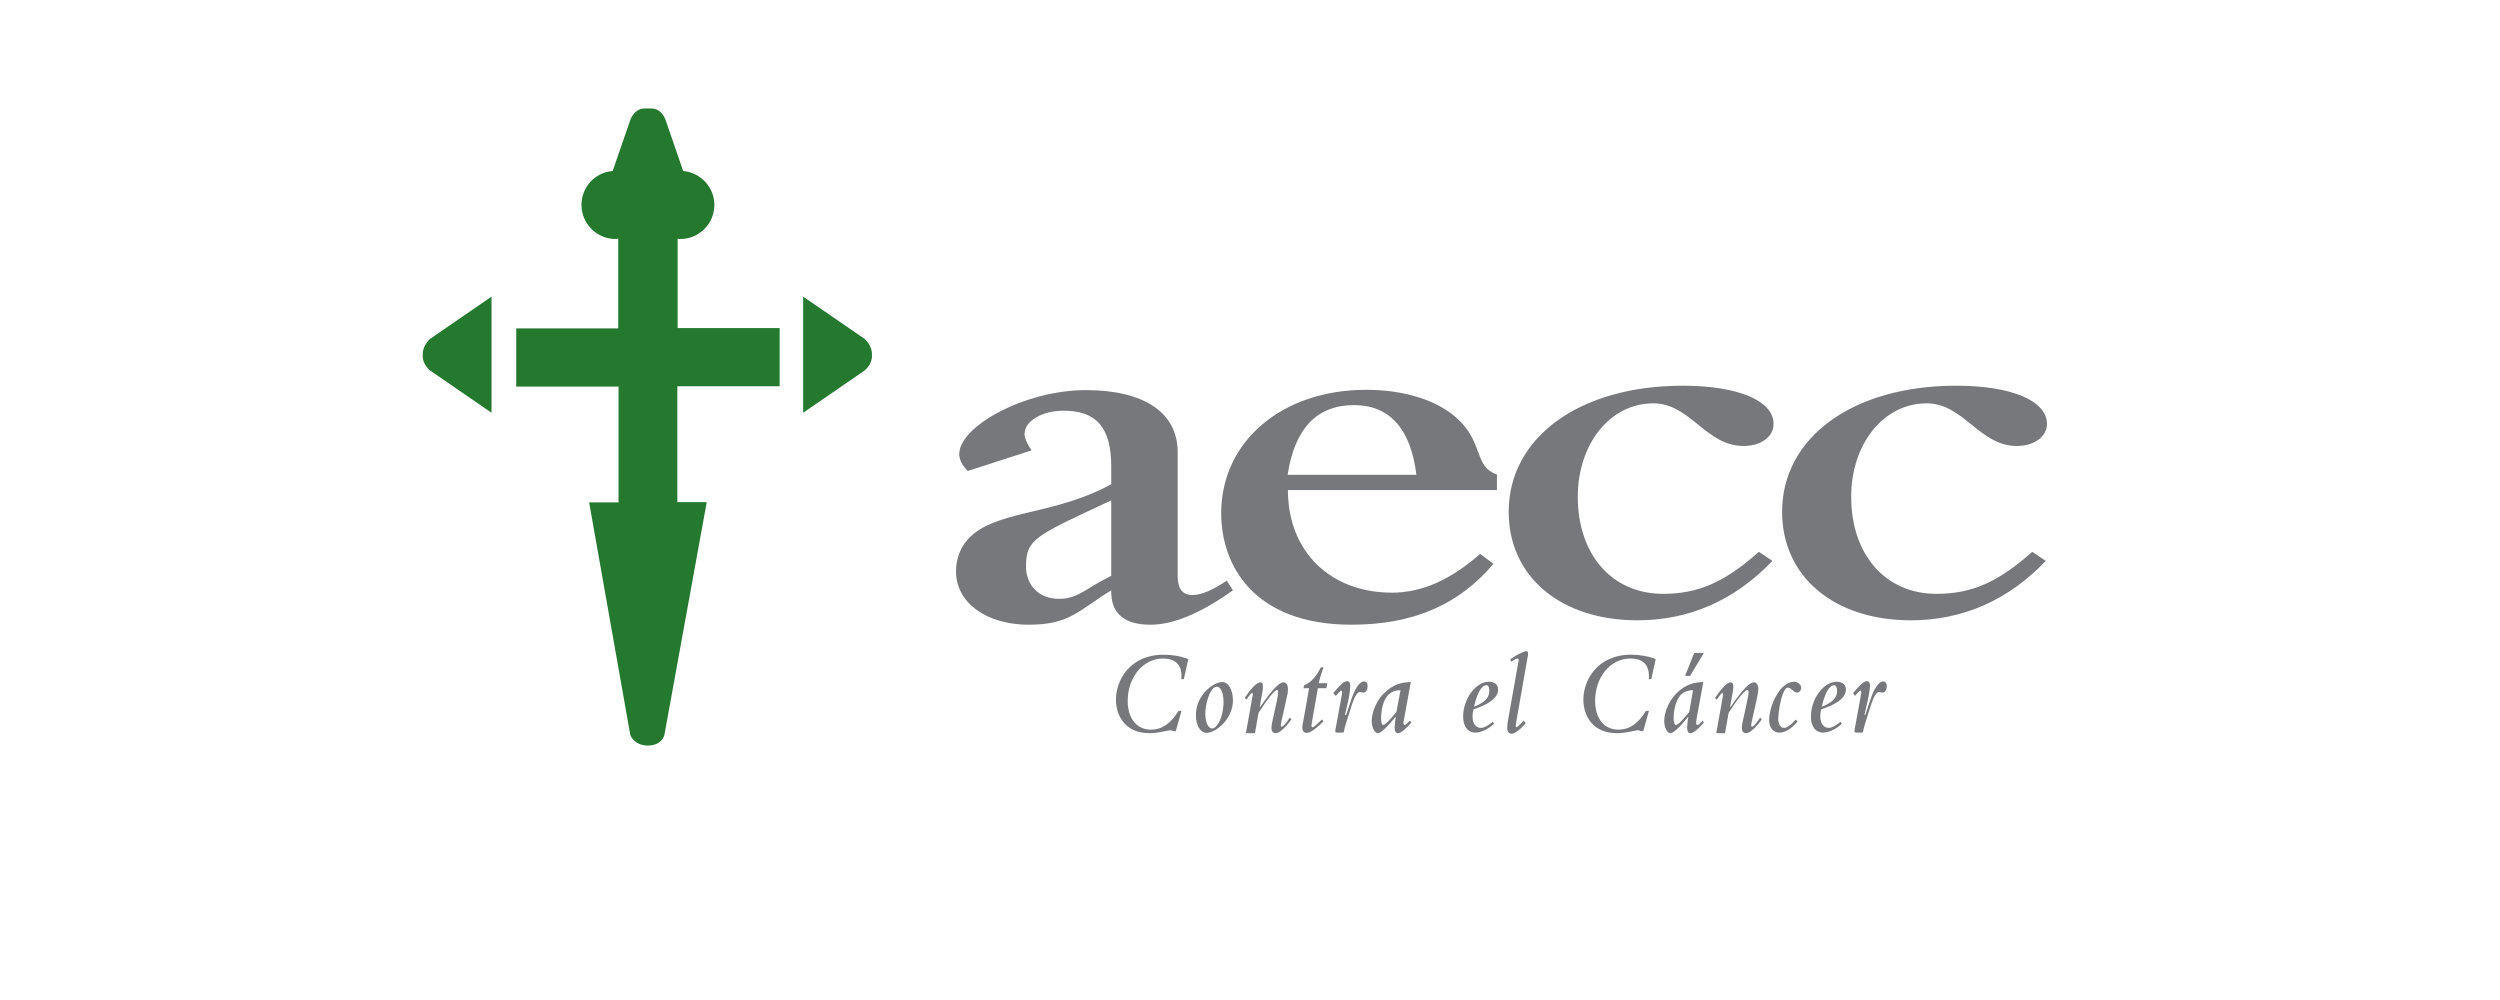 <?xml version="1.0" encoding="utf-8"?>
<!-- Generator: Adobe Illustrator 24.1.2, SVG Export Plug-In . SVG Version: 6.00 Build 0)  -->
<svg version="1.1" id="Capa_1" xmlns="http://www.w3.org/2000/svg" xmlns:xlink="http://www.w3.org/1999/xlink" x="0px" y="0px"
	 viewBox="0 0 850.4 340.2" style="enable-background:new 0 0 850.4 340.2;" xml:space="preserve">
<style type="text/css">
	.st0{fill:#24792E;}
	.st1{fill:#77787B;}
</style>
<g>
	<path class="st0" d="M273.2,120.6l0,19.8l20.8-14.3c0,0,2.8-2,2.6-5.4c0.1-3.4-2.6-5.5-2.6-5.5l-20.8-14.3L273.2,120.6z"/>
	<path class="st0" d="M220.2,253.6c-4.6-0.1-5.8-3.6-5.8-3.6l-14-79.1h10v-39.4h-34.8v-19.8h34.7V81.2l0,0c-0.4,0-0.5,0.1-0.9,0.1
		c-6.4,0-11.6-5.2-11.6-11.6c0-6,4.5-10.9,10.3-11.5l0.3,0l6.1-17.7c0.9-1.9,2.4-3.6,4.7-3.6h1.2h1.2c2.3,0,3.8,1.6,4.7,3.6
		l6.1,17.7l0.3,0c5.8,0.7,10.3,5.6,10.3,11.5c0,6.4-5.2,11.6-11.6,11.6c-0.4,0-0.5,0-0.9-0.1l0,0v30.4h34.7v19.8h-34.8v39.4h10
		L226,250C226,250,225.2,253.7,220.2,253.6"/>
	<path class="st0" d="M167.2,120.6l0,19.8l-20.8-14.3c0,0-2.8-2-2.6-5.4c-0.1-3.4,2.6-5.5,2.6-5.5l20.8-14.3L167.2,120.6z"/>
	<path class="st1" d="M399.9,248.9l2-7.1h-1c-2.7,4.4-5.7,6.4-9.4,6.4c-4.5,0-7.9-3.4-7.9-9.8c0-8.1,5.3-14.4,12-14.4
		c3.4,0,6.3,1.4,6.3,6c0,0.3,0,0.7-0.1,1h0.9l1.5-6.8c-2.5-1-5.4-1.5-8.4-1.5c-11.6,0-16.2,8.9-16.2,15.2c0,5.3,2.9,11.5,11.5,11.5
		c3,0,6.2-1,7-1c0.4,0,0.7,0.1,1.1,0.3H399.9z"/>
	<path class="st1" d="M414,233.6c1,0,2.2,1.7,2.2,5.1c0,3.1-0.9,6.6-2.4,8.2c-0.5,0.6-1,0.9-1.5,0.9c-1.2,0-2.3-1.9-2.3-5
		c0-2.5,0.9-6.5,2.4-8.3C412.8,233.8,413.5,233.6,414,233.6 M415.8,232c-3,0-9,4.3-9,11.3c0,3.5,1.5,6,3.7,6c2.7,0,8.9-4.3,8.9-11.2
		C419.3,234.5,417.8,232,415.8,232"/>
	<path class="st1" d="M426.9,249.3l1.2-6.8c3.1-4.8,5.5-7.8,6.3-7.8c0.2,0,0.4,0.3,0.4,0.7c0,0.6-0.2,1.7-0.4,2.7l-1.7,7.8
		c-0.1,0.7-0.2,1.3-0.2,1.7c0,1.1,0.5,1.8,1.4,1.8c1.3,0,3.3-1.8,5.4-4.7l-0.6-0.6c-0.8,1.4-2.2,3.1-2.7,3.1c-0.3,0-0.4-0.3-0.2-1.4
		l2-9c0.3-1.1,0.3-1.8,0.3-2.4c0-1.4-0.6-2.3-1.5-2.3c-1.4,0-3.7,2.2-8,8.5l-0.1-0.1l1-5.6c0.1-0.6,0.1-1.2,0.1-1.6
		c0-0.7-0.3-1.2-0.9-1.2c-1.3,0-3.2,2.2-5.3,5.3l0.6,0.6c0.9-1.4,1.7-2.3,1.9-2.3c0.3,0,0.3,0.4,0.2,0.9l-2.3,12.8H426.9z"/>
	<path class="st1" d="M449.7,244.7c-1.4,1.4-2.8,2.7-3.2,2.7c-0.2,0-0.4-0.2-0.4-0.6c0-0.2,0.1-0.7,0.2-1.4l2-11.3h2.9l0.3-1.7h-2.9
		c0.4-1.9,0.9-3.5,1.6-5.4h-0.9c-1.6,3.2-3.5,5.3-5.7,6.1l-0.2,1h1.9l-2,11.3c-0.2,1-0.3,1.5-0.3,2c0,1.2,0.5,1.9,1.5,1.9
		c1.2,0,3-1.3,5.7-3.9L449.7,244.7z"/>
	<path class="st1" d="M454.4,236.7c0.8-1,1.6-1.8,1.8-1.8c0.3,0,0.4,0.4,0.3,1.1l-2.2,12c-0.2,0.9-0.1,1.2,0.5,1.2h1.8
		c0.8,0,0.4-0.4,1-2.3l2.2-7c1.1-3.4,2-4.5,2.8-4.5c0.4,0,0.8,0.2,1.2,0.2c0.8,0,1.4-1,1.4-2.2c0-1-0.4-1.6-1.2-1.6
		c-1.6,0-3.2,2.5-4.6,6.9l-1.5,4.5h-0.4l1.1-4.8c0.3-1.3,0.7-3.8,0.7-5.2c0-0.9-0.4-1.5-1.1-1.5c-1,0-2.5,1.4-4.7,4.1L454.4,236.7z"
		/>
	<path class="st1" d="M475,242.2c-2.3,2.8-3.8,4.4-4.5,4.4c-0.5,0-0.7-0.9-0.7-2.4c0-2.6,0.7-5.9,2.2-7.6c1.1-1.2,2.4-1.8,4.4-1.8
		L475,242.2z M479.6,245.1c-1.1,1.1-1.4,1.5-1.8,1.5c-0.2,0-0.4-0.2-0.4-0.7c0-0.3,0-0.6,0.2-1.3l2.3-12.6c-3.1,0.1-6,0.7-9.2,3.9
		c-1.9,1.9-4.1,5.7-4.1,9.4c0,2.1,1,4.1,2.1,4.1c0.8,0,2.5-1.3,6-5.5l0.1,0.1c-0.2,0.7-0.4,2.8-0.4,3.5c0,1.3,0.4,1.9,1.1,1.9
		c1,0,2.6-1.3,4.6-3.6L479.6,245.1z"/>
	<path class="st1" d="M501.4,240.4c1.1-4.8,2.6-7.3,4.2-7.3c0.7,0,1,0.7,1,1.8C506.7,237.3,505,239,501.4,240.4 M507.8,245.5
		c-1.7,1.4-3,2.1-4.1,2.1c-1.7,0-2.8-1.5-2.8-3.9c0-0.8,0.1-1.7,0.3-2.4c5.1-1.7,8.4-3.8,8.4-6.8c0-1.6-1.2-2.6-3.1-2.6
		c-4.5,0-8.8,5.8-8.8,11.9c0,3.3,1.6,5.4,4.1,5.4c1.9,0,4.4-1.1,6.4-3L507.8,245.5z"/>
	<path class="st1" d="M518.3,245.1c-1.4,1.6-2.3,2.3-2.5,2.3c-0.2,0-0.3-0.3-0.1-1.4l3.8-21.8c0.1-0.7,0.3-1.3,0.3-1.8
		c0-0.7-0.2-0.9-0.6-0.9c-0.5,0-1.6,0.5-3,1.2c-0.8,0.4-1.5,0.9-2.5,1.6l0.4,0.8c1-0.7,1.8-1.1,2.1-1.1c0.2,0,0.4,0.2,0.4,0.6
		c0,0.2-0.1,0.5-0.2,1.1l-3.4,19.1c-0.2,1.1-0.3,2.1-0.3,2.8c0,1.2,0.6,2,1.5,2c1,0,2.9-1.4,4.8-3.6L518.3,245.1z"/>
	<path class="st1" d="M558.9,248.9l2-7.1h-1c-2.7,4.4-5.7,6.4-9.4,6.4c-4.5,0-7.9-3.4-7.9-9.8c0-8.1,5.2-14.4,12-14.4
		c3.4,0,6.3,1.4,6.3,6c0,0.3,0,0.7-0.1,1h0.9l1.5-6.8c-2.5-1-5.4-1.5-8.4-1.5c-11.6,0-16.2,8.9-16.2,15.2c0,5.3,2.9,11.5,11.5,11.5
		c3,0,6.2-1,7-1c0.4,0,0.7,0.1,1,0.3H558.9z"/>
	<path class="st1" d="M574.6,242.2c-2.3,2.8-3.8,4.4-4.5,4.4c-0.5,0-0.8-0.9-0.8-2.4c0-2.6,0.8-5.9,2.2-7.6c1.1-1.2,2.4-1.8,4.4-1.8
		L574.6,242.2z M579.2,245.1c-1,1.1-1.4,1.5-1.8,1.5c-0.3,0-0.4-0.2-0.4-0.7c0-0.3,0-0.6,0.1-1.3l2.3-12.6c-3.1,0.1-6,0.7-9.2,3.9
		c-1.9,1.9-4.1,5.7-4.1,9.4c0,2.1,1,4.1,2.1,4.1c0.8,0,2.6-1.3,6-5.5l0.1,0.1c-0.2,0.7-0.4,2.8-0.4,3.5c0,1.3,0.4,1.9,1.1,1.9
		c1,0,2.6-1.3,4.6-3.6L579.2,245.1z M573.2,229.9h1.7l4.7-7.8h-3.3L573.2,229.9z"/>
	<path class="st1" d="M586.8,249.3l1.2-6.8c3.1-4.8,5.5-7.8,6.4-7.8c0.3,0,0.4,0.3,0.4,0.7c0,0.6-0.2,1.7-0.4,2.7l-1.7,7.8
		c-0.1,0.7-0.2,1.3-0.2,1.7c0,1.1,0.5,1.8,1.4,1.8c1.3,0,3.3-1.8,5.4-4.7l-0.6-0.6c-0.8,1.4-2.2,3.1-2.7,3.1c-0.3,0-0.4-0.3-0.2-1.4
		l2-9c0.2-1.1,0.3-1.8,0.3-2.4c0-1.4-0.6-2.3-1.5-2.3c-1.4,0-3.7,2.2-8,8.5l-0.1-0.1l1-5.6c0.1-0.6,0.1-1.2,0.1-1.6
		c0-0.7-0.3-1.2-0.9-1.2c-1.3,0-3.2,2.2-5.3,5.3l0.6,0.6c0.9-1.4,1.7-2.3,1.9-2.3c0.2,0,0.3,0.4,0.2,0.9l-2.3,12.8H586.8z"/>
	<path class="st1" d="M610.8,244.8c-1.8,2-2.9,2.8-4,2.8c-1.1,0-1.9-1.2-1.9-3c0-2.2,0.9-8.5,2.5-10.3c0.2-0.2,0.4-0.4,0.8-0.4
		c1.1,0,1.9,1.7,3.1,1.7c0.7,0,1.4-0.7,1.4-1.6c0-1.1-1.1-2.1-2.4-2.1c-4.7,0-8.5,7.9-8.5,13.1c0,2.6,1.4,4.2,3.5,4.2
		c2,0,3.9-1.2,6.2-3.8L610.8,244.8z"/>
	<path class="st1" d="M619.7,240.4c1.1-4.8,2.6-7.3,4.2-7.3c0.6,0,1,0.7,1,1.8C625,237.3,623.3,239,619.7,240.4 M626.1,245.5
		c-1.7,1.4-3,2.1-4.1,2.1c-1.6,0-2.8-1.5-2.8-3.9c0-0.8,0.1-1.7,0.3-2.4c5.1-1.7,8.4-3.8,8.4-6.8c0-1.6-1.2-2.6-3.1-2.6
		c-4.5,0-8.8,5.8-8.8,11.9c0,3.3,1.6,5.4,4.1,5.4c1.9,0,4.4-1.1,6.4-3L626.1,245.5z"/>
	<path class="st1" d="M631,236.7c0.8-1,1.6-1.8,1.8-1.8c0.3,0,0.4,0.4,0.3,1.1l-2.2,12c-0.2,0.9-0.1,1.2,0.5,1.2h1.8
		c0.8,0,0.4-0.4,1-2.3l2.2-7c1.1-3.4,2-4.5,2.8-4.5c0.4,0,0.8,0.2,1.2,0.2c0.8,0,1.4-1,1.4-2.2c0-1-0.4-1.6-1.2-1.6
		c-1.6,0-3.2,2.5-4.6,6.9l-1.5,4.5h-0.3l1.1-4.8c0.3-1.3,0.8-3.8,0.8-5.2c0-0.9-0.4-1.5-1.1-1.5c-1,0-2.5,1.4-4.7,4.1L631,236.7z"/>
	<path class="st1" d="M378.1,195.8c-5,2.6-6.9,3.8-9.3,5.3c-2.6,1.5-5,2.6-8.6,2.6c-6.7,0-11.2-4.5-11.2-11.1
		c0-9.4,3.6-10.5,29-22.4V195.8z M417.3,197.5c-5,3.4-8.8,4.9-11.7,4.9c-3.6,0-5-2.5-5-6.4v-42.2c0-13.6-11.7-21.1-31.2-21.1
		c-20.9,0-43.1,12.4-43.1,21.7c0,1.7,0.7,3.6,2.9,5.8l21.7-7c-1.2-1.7-2.4-4-2.4-5.6c0-4.3,5.9-7.9,13.3-7.9
		c11.2,0,16.2,5.8,16.2,19v6c-8.8,4.9-18.1,7.2-26.4,9.2c-8.3,1.9-15.5,3.8-20.2,7.5c-4,3.2-6.2,7.7-6.2,13
		c0,10.5,10.2,18.1,24.7,18.1c14,0,16.7-4.7,28.1-11.7c-0.2,7.7,4.3,11.7,13.3,11.7c7.9,0,16.9-3.8,28.1-11.7L417.3,197.5z"/>
	<path class="st1" d="M438,161.5c2.4-15.8,10-23.7,22.6-23.7c12.1,0,19.3,8.1,21.2,23.7H438z M503.5,188.4
		c-10,8.8-19.8,13.2-30,13.2c-20.9,0-35.4-13.9-35.4-34.9h71.1v-5.3c-8.3-2.8-4.1-11.7-15-20.3c-6.4-5.1-16.7-8.5-29.5-8.5
		c-28.6,0-49.3,17.5-49.3,42c0,17.5,10.9,37.9,44.3,37.9c20.7,0,36.4-6.6,48.3-20.7L503.5,188.4z"/>
	<path class="st1" d="M598.3,187.7c-11.7,10.4-20.7,14.3-32.6,14.3c-17.4,0-29-13.4-29-33c0-17.9,10.9-31.8,25.7-31.8
		c12.6,0,17.8,14.5,30.7,14.5c6,0,10.2-3.2,10.2-7.5c0-7.9-12.1-13-30.9-13c-35,0-59.2,17.5-59.2,42.9c0,22,17.6,36.9,43.8,36.9
		c17.6,0,33.1-6.8,45.9-20.2L598.3,187.7z"/>
	<path class="st1" d="M691.3,187.7c-11.7,10.4-20.7,14.3-32.6,14.3c-17.4,0-29-13.4-29-33c0-17.9,10.9-31.8,25.7-31.8
		c12.6,0,17.8,14.5,30.7,14.5c5.9,0,10.2-3.2,10.2-7.5c0-7.9-12.1-13-30.9-13c-35,0-59.2,17.5-59.2,42.9c0,22,17.6,36.9,43.8,36.9
		c17.6,0,33.1-6.8,45.9-20.2L691.3,187.7z"/>
</g>
</svg>
